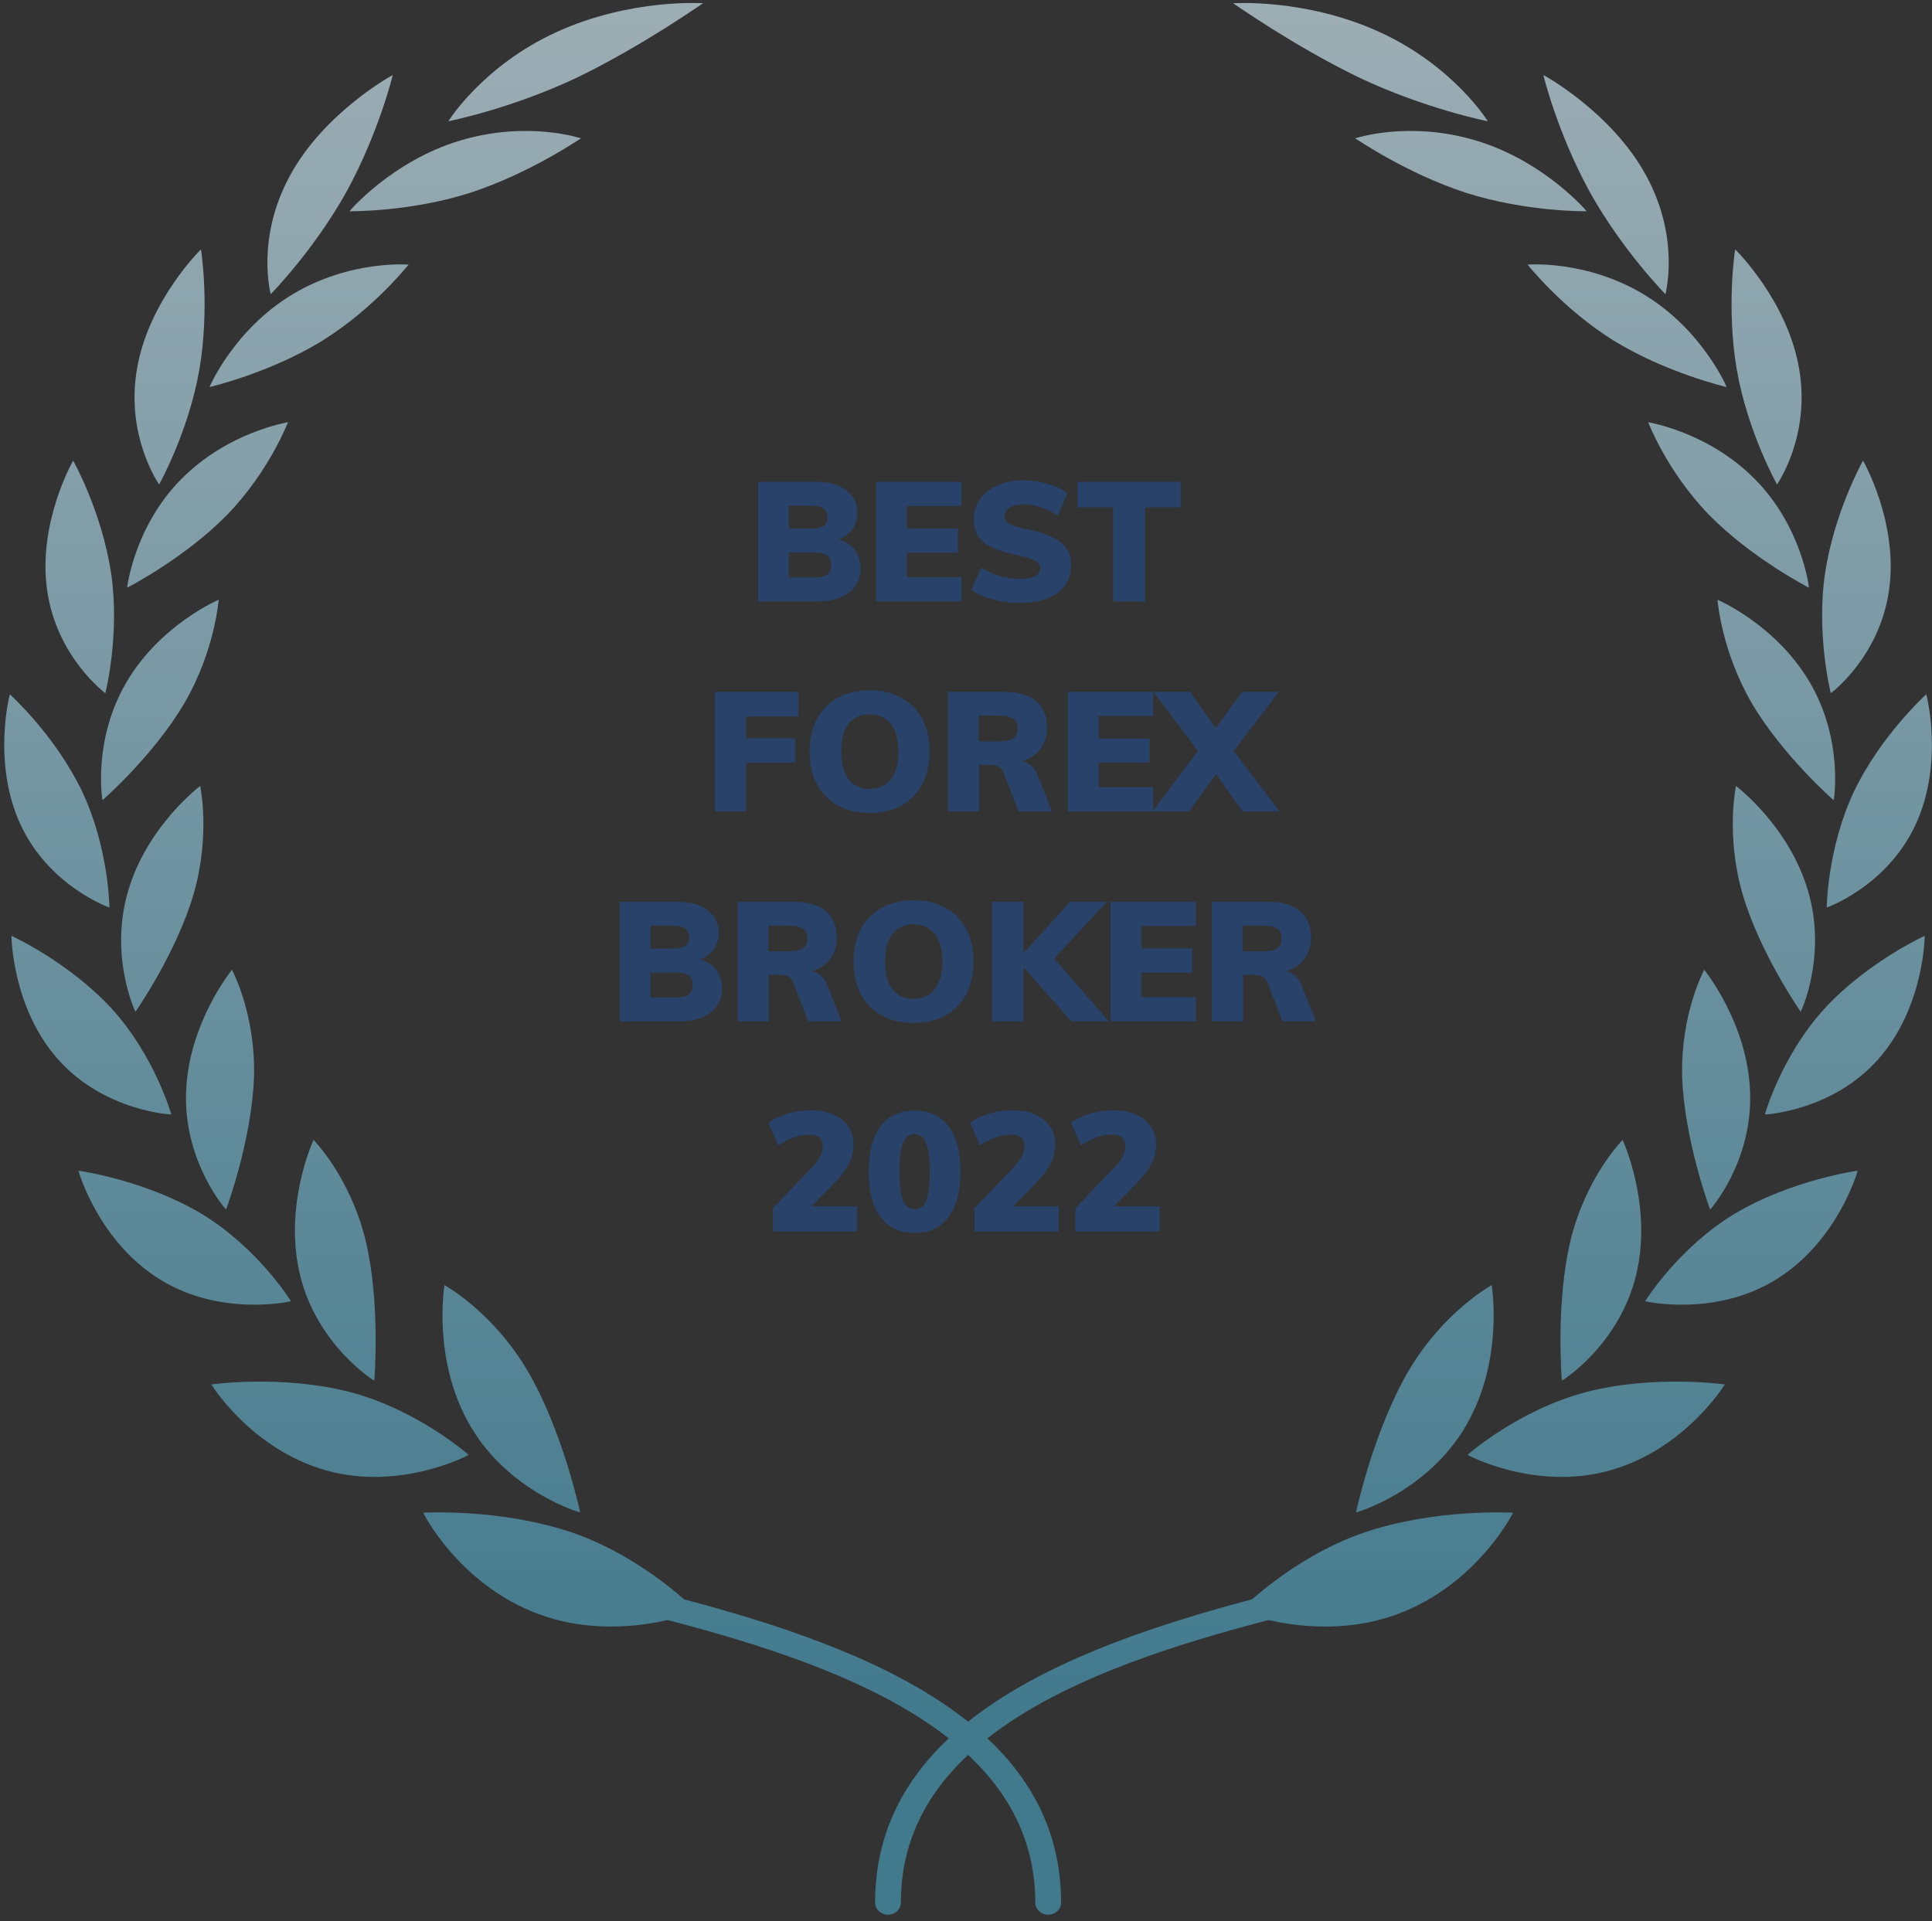 <svg xmlns="http://www.w3.org/2000/svg" width="184" height="183" viewBox="0 0 184 183" fill="none"><rect x="0" y="0" width="184" height="183" fill="#333333" stroke="none"/><path d="M79.865 51.38C80.537 51.572 81.055 51.913 81.418 52.404C81.78 52.884 81.962 53.47 81.962 54.164C81.962 54.793 81.796 55.342 81.466 55.812C81.135 56.281 80.66 56.644 80.041 56.9C79.433 57.156 78.713 57.284 77.882 57.284H72.201V45.892H77.737C78.932 45.892 79.882 46.158 80.585 46.692C81.29 47.225 81.641 47.945 81.641 48.852C81.641 49.438 81.487 49.956 81.177 50.404C80.868 50.852 80.431 51.177 79.865 51.38ZM75.129 50.356H77.225C77.78 50.356 78.186 50.27 78.442 50.1C78.698 49.929 78.826 49.657 78.826 49.284C78.826 48.9 78.692 48.617 78.425 48.436C78.169 48.254 77.769 48.164 77.225 48.164H75.129V50.356ZM77.529 55.012C78.106 55.012 78.516 54.921 78.761 54.74C79.017 54.558 79.145 54.254 79.145 53.828C79.145 53.39 79.023 53.081 78.778 52.9C78.532 52.718 78.116 52.628 77.529 52.628H75.129V55.012H77.529ZM83.436 57.284V45.892H91.564V48.196H86.364V50.34H91.228V52.644H86.364V54.98H91.564V57.284H83.436ZM97.064 57.428C96.21 57.428 95.368 57.316 94.536 57.092C93.704 56.868 93.026 56.564 92.504 56.18L93.448 54.052C94.002 54.404 94.589 54.676 95.208 54.868C95.837 55.049 96.466 55.14 97.096 55.14C97.736 55.14 98.227 55.054 98.568 54.884C98.909 54.702 99.08 54.452 99.08 54.132C99.08 53.844 98.925 53.609 98.616 53.428C98.306 53.236 97.725 53.049 96.872 52.868C95.794 52.654 94.957 52.393 94.36 52.084C93.763 51.764 93.341 51.39 93.096 50.964C92.861 50.537 92.744 50.02 92.744 49.412C92.744 48.718 92.941 48.094 93.336 47.54C93.731 46.974 94.285 46.537 95 46.228C95.715 45.908 96.531 45.748 97.448 45.748C98.269 45.748 99.064 45.865 99.832 46.1C100.611 46.324 101.219 46.622 101.656 46.996L100.728 49.124C100.227 48.772 99.698 48.505 99.144 48.324C98.589 48.132 98.034 48.036 97.48 48.036C96.936 48.036 96.499 48.142 96.168 48.356C95.837 48.558 95.672 48.836 95.672 49.188C95.672 49.38 95.731 49.54 95.848 49.668C95.965 49.796 96.184 49.924 96.504 50.052C96.824 50.169 97.304 50.297 97.944 50.436C98.978 50.66 99.789 50.932 100.376 51.252C100.973 51.561 101.395 51.929 101.64 52.356C101.885 52.772 102.008 53.273 102.008 53.86C102.008 54.969 101.576 55.844 100.712 56.484C99.848 57.113 98.632 57.428 97.064 57.428ZM106.011 57.284V48.324H102.619V45.892H112.443V48.324H109.051V57.284H106.011ZM68.092 77.284V65.892H76.044V68.244H71.052V70.324H75.724V72.66H71.052V77.284H68.092ZM82.829 77.428C81.666 77.428 80.653 77.193 79.789 76.724C78.925 76.244 78.258 75.561 77.789 74.676C77.33 73.79 77.101 72.756 77.101 71.572C77.101 70.388 77.335 69.358 77.805 68.484C78.274 67.609 78.935 66.937 79.789 66.468C80.653 65.988 81.666 65.748 82.829 65.748C83.991 65.748 84.999 65.988 85.853 66.468C86.717 66.937 87.378 67.609 87.837 68.484C88.295 69.358 88.525 70.388 88.525 71.572C88.525 72.756 88.295 73.79 87.837 74.676C87.378 75.561 86.717 76.244 85.853 76.724C84.999 77.193 83.991 77.428 82.829 77.428ZM82.829 75.14C83.682 75.14 84.349 74.836 84.829 74.228C85.319 73.62 85.565 72.734 85.565 71.572C85.565 70.42 85.319 69.545 84.829 68.948C84.349 68.34 83.682 68.036 82.829 68.036C81.975 68.036 81.309 68.334 80.829 68.932C80.349 69.529 80.109 70.409 80.109 71.572C80.109 72.745 80.349 73.636 80.829 74.244C81.309 74.841 81.975 75.14 82.829 75.14ZM100.184 77.284H97L95.528 73.492C95.357 73.065 94.957 72.852 94.328 72.852H93.24V77.284H90.28V65.892H95.576C96.952 65.892 97.986 66.19 98.68 66.788C99.373 67.374 99.72 68.217 99.72 69.316C99.72 70.084 99.512 70.75 99.096 71.316C98.69 71.87 98.114 72.265 97.368 72.5C97.688 72.564 97.976 72.713 98.232 72.948C98.488 73.182 98.69 73.497 98.84 73.892L100.184 77.284ZM95.096 70.612C95.736 70.612 96.2 70.516 96.488 70.324C96.776 70.121 96.92 69.812 96.92 69.396C96.92 68.958 96.776 68.644 96.488 68.452C96.21 68.26 95.746 68.164 95.096 68.164H93.208V70.612H95.096ZM101.701 77.284V65.892H109.829V68.196H104.629V70.34H109.493V72.644H104.629V74.98H109.829V77.284H101.701ZM117.503 71.524L121.855 77.284H118.351L115.807 73.732L113.247 77.284H109.759L114.095 71.524L109.855 65.892H113.327L115.791 69.348L118.303 65.892H121.791L117.503 71.524ZM66.678 91.38C67.35 91.572 67.867 91.913 68.23 92.404C68.593 92.884 68.774 93.47 68.774 94.164C68.774 94.793 68.609 95.342 68.278 95.812C67.947 96.281 67.473 96.644 66.854 96.9C66.246 97.156 65.526 97.284 64.694 97.284H59.014V85.892H64.55C65.745 85.892 66.694 86.158 67.398 86.692C68.102 87.225 68.454 87.945 68.454 88.852C68.454 89.438 68.299 89.956 67.99 90.404C67.681 90.852 67.243 91.177 66.678 91.38ZM61.942 90.356H64.038C64.593 90.356 64.998 90.27 65.254 90.1C65.51 89.929 65.638 89.657 65.638 89.284C65.638 88.9 65.505 88.617 65.238 88.436C64.982 88.254 64.582 88.164 64.038 88.164H61.942V90.356ZM64.342 95.012C64.918 95.012 65.329 94.921 65.574 94.74C65.83 94.558 65.958 94.254 65.958 93.828C65.958 93.39 65.835 93.081 65.59 92.9C65.345 92.718 64.929 92.628 64.342 92.628H61.942V95.012H64.342ZM80.152 97.284H76.968L75.496 93.492C75.326 93.065 74.926 92.852 74.296 92.852H73.208V97.284H70.248V85.892H75.544C76.92 85.892 77.955 86.19 78.648 86.788C79.342 87.374 79.688 88.217 79.688 89.316C79.688 90.084 79.48 90.75 79.064 91.316C78.659 91.87 78.083 92.265 77.336 92.5C77.656 92.564 77.944 92.713 78.2 92.948C78.456 93.182 78.659 93.497 78.808 93.892L80.152 97.284ZM75.064 90.612C75.704 90.612 76.168 90.516 76.456 90.324C76.744 90.121 76.888 89.812 76.888 89.396C76.888 88.958 76.744 88.644 76.456 88.452C76.179 88.26 75.715 88.164 75.064 88.164H73.176V90.612H75.064ZM87.016 97.428C85.853 97.428 84.84 97.193 83.976 96.724C83.112 96.244 82.445 95.561 81.976 94.676C81.517 93.79 81.288 92.756 81.288 91.572C81.288 90.388 81.523 89.358 81.992 88.484C82.461 87.609 83.123 86.937 83.976 86.468C84.84 85.988 85.853 85.748 87.016 85.748C88.179 85.748 89.187 85.988 90.04 86.468C90.904 86.937 91.565 87.609 92.024 88.484C92.483 89.358 92.712 90.388 92.712 91.572C92.712 92.756 92.483 93.79 92.024 94.676C91.565 95.561 90.904 96.244 90.04 96.724C89.187 97.193 88.179 97.428 87.016 97.428ZM87.016 95.14C87.869 95.14 88.536 94.836 89.016 94.228C89.507 93.62 89.752 92.734 89.752 91.572C89.752 90.42 89.507 89.545 89.016 88.948C88.536 88.34 87.869 88.036 87.016 88.036C86.163 88.036 85.496 88.334 85.016 88.932C84.536 89.529 84.296 90.409 84.296 91.572C84.296 92.745 84.536 93.636 85.016 94.244C85.496 94.841 86.163 95.14 87.016 95.14ZM105.603 97.284H102.035L97.475 92.116V97.284H94.467V85.892H97.475V90.788L101.907 85.892H105.427L100.387 91.3L105.603 97.284ZM105.764 97.284V85.892H113.892V88.196H108.692V90.34H113.556V92.644H108.692V94.98H113.892V97.284H105.764ZM125.324 97.284H122.14L120.668 93.492C120.498 93.065 120.098 92.852 119.468 92.852H118.38V97.284H115.42V85.892H120.716C122.092 85.892 123.127 86.19 123.82 86.788C124.514 87.374 124.86 88.217 124.86 89.316C124.86 90.084 124.652 90.75 124.236 91.316C123.831 91.87 123.255 92.265 122.508 92.5C122.828 92.564 123.116 92.713 123.372 92.948C123.628 93.182 123.831 93.497 123.98 93.892L125.324 97.284ZM120.236 90.612C120.876 90.612 121.34 90.516 121.628 90.324C121.916 90.121 122.06 89.812 122.06 89.396C122.06 88.958 121.916 88.644 121.628 88.452C121.351 88.26 120.887 88.164 120.236 88.164H118.348V90.612H120.236ZM81.637 114.9V117.284H73.605V115.076L77.317 111.204C78.01 110.478 78.357 109.801 78.357 109.172C78.357 108.436 77.92 108.068 77.045 108.068C76.597 108.068 76.122 108.158 75.621 108.34C75.13 108.51 74.634 108.761 74.133 109.092L73.189 106.964C73.648 106.59 74.24 106.297 74.965 106.084C75.701 105.86 76.448 105.748 77.205 105.748C78.026 105.748 78.741 105.881 79.349 106.148C79.968 106.404 80.442 106.777 80.773 107.268C81.114 107.748 81.285 108.313 81.285 108.964C81.285 109.625 81.152 110.228 80.885 110.772C80.629 111.305 80.186 111.908 79.557 112.58L77.285 114.9H81.637ZM87.103 117.428C85.695 117.428 84.612 116.926 83.855 115.924C83.108 114.921 82.734 113.47 82.734 111.572C82.734 109.705 83.108 108.276 83.855 107.284C84.612 106.281 85.695 105.78 87.103 105.78C88.51 105.78 89.588 106.281 90.335 107.284C91.092 108.276 91.471 109.705 91.471 111.572C91.471 113.47 91.092 114.921 90.335 115.924C89.588 116.926 88.51 117.428 87.103 117.428ZM87.103 115.172C87.615 115.172 87.983 114.894 88.207 114.34C88.43 113.774 88.543 112.852 88.543 111.572C88.543 110.324 88.43 109.422 88.207 108.868C87.983 108.313 87.615 108.036 87.103 108.036C86.591 108.036 86.222 108.313 85.999 108.868C85.775 109.422 85.662 110.324 85.662 111.572C85.662 112.852 85.775 113.774 85.999 114.34C86.222 114.894 86.591 115.172 87.103 115.172ZM100.84 114.9V117.284H92.808V115.076L96.52 111.204C97.214 110.478 97.56 109.801 97.56 109.172C97.56 108.436 97.123 108.068 96.248 108.068C95.8 108.068 95.326 108.158 94.824 108.34C94.334 108.51 93.838 108.761 93.336 109.092L92.392 106.964C92.851 106.59 93.443 106.297 94.168 106.084C94.904 105.86 95.651 105.748 96.408 105.748C97.23 105.748 97.944 105.881 98.552 106.148C99.171 106.404 99.646 106.777 99.976 107.268C100.318 107.748 100.488 108.313 100.488 108.964C100.488 109.625 100.355 110.228 100.088 110.772C99.832 111.305 99.39 111.908 98.76 112.58L96.488 114.9H100.84ZM110.45 114.9V117.284H102.418V115.076L106.13 111.204C106.823 110.478 107.17 109.801 107.17 109.172C107.17 108.436 106.732 108.068 105.858 108.068C105.41 108.068 104.935 108.158 104.434 108.34C103.943 108.51 103.447 108.761 102.946 109.092L102.002 106.964C102.46 106.59 103.052 106.297 103.778 106.084C104.514 105.86 105.26 105.748 106.018 105.748C106.839 105.748 107.554 105.881 108.162 106.148C108.78 106.404 109.255 106.777 109.586 107.268C109.927 107.748 110.098 108.313 110.098 108.964C110.098 109.625 109.964 110.228 109.698 110.772C109.442 111.305 108.999 111.908 108.37 112.58L106.098 114.9H110.45Z" fill="#284269"></path><g opacity="0.7"><path d="M54.575 146.002C61.432 148.386 66.297 153.402 66.367 153.462C66.433 153.465 58.877 156.561 51.285 153.734C43.669 150.906 40.242 144.006 40.302 144.079C40.34 144.086 47.666 143.632 54.578 146.002H54.575Z" fill="url(#paint0_linear_16_584)"></path><path d="M44.778 135.789C48.446 142.124 55.313 144.11 55.254 144.044C55.251 144.013 53.588 136.263 50.231 130.539C46.843 124.842 42.384 122.458 42.332 122.399C42.349 122.357 41.103 129.478 44.778 135.789Z" fill="url(#paint1_linear_16_584)"></path><path d="M33.358 132.595C39.812 134.305 44.568 138.522 44.631 138.571C44.687 138.564 38.181 142.062 31.048 140.048C23.894 138.037 20.075 131.803 20.135 131.862C20.17 131.862 26.858 130.909 33.354 132.595H33.358Z" fill="url(#paint2_linear_16_584)"></path><path d="M28.577 121.446C30.19 128.138 35.685 131.572 35.647 131.499C35.647 131.471 36.27 124.109 34.796 118.05C33.288 112.011 29.893 108.628 29.861 108.566C29.886 108.527 26.953 114.775 28.577 121.446Z" fill="url(#paint3_linear_16_584)"></path><path d="M19.193 115.609C24.555 118.852 27.674 123.879 27.716 123.935C27.765 123.935 21.08 125.502 15.21 121.847C9.319 118.192 7.436 111.435 7.475 111.504C7.503 111.511 13.789 112.381 19.193 115.609Z" fill="url(#paint4_linear_16_584)"></path><path d="M17.72 104.066C17.499 110.712 21.549 115.274 21.535 115.198C21.545 115.17 23.992 108.583 24.191 102.558C24.352 96.544 22.109 92.432 22.095 92.365C22.123 92.334 17.926 97.437 17.72 104.066Z" fill="url(#paint5_linear_16_584)"></path><path d="M10.688 96.125C14.741 100.6 16.295 106.091 16.32 106.15C16.361 106.164 9.939 105.867 5.536 100.907C1.112 95.944 1.08 89.064 1.098 89.137C1.122 89.147 6.596 91.654 10.688 96.122V96.125Z" fill="url(#paint6_linear_16_584)"></path><path d="M12.207 84.84C10.366 91.084 12.903 96.436 12.907 96.362C12.921 96.338 16.774 90.823 18.441 85.154C20.068 79.489 19.064 74.926 19.07 74.86C19.105 74.839 14.037 78.609 12.21 84.84H12.207Z" fill="url(#paint7_linear_16_584)"></path><path d="M7.821 75.387C10.362 80.756 10.415 86.376 10.422 86.435C10.46 86.456 4.713 84.463 1.969 78.567C-0.792 72.664 0.94 66.06 0.944 66.133C0.961 66.151 5.245 70.015 7.825 75.387H7.821Z" fill="url(#paint8_linear_16_584)"></path><path d="M12.053 64.964C8.787 70.493 9.746 76.281 9.767 76.211C9.788 76.194 14.643 71.959 17.587 66.933C20.492 61.899 20.807 57.18 20.831 57.121C20.87 57.107 15.301 59.445 12.053 64.964Z" fill="url(#paint9_linear_16_584)"></path><path d="M10.593 54.66C11.43 60.538 10.047 65.966 10.033 66.025C10.065 66.053 5.385 62.608 4.486 56.192C3.569 49.766 6.988 43.811 6.971 43.88C6.985 43.898 9.718 48.771 10.59 54.66H10.593Z" fill="url(#paint10_linear_16_584)"></path><path d="M17.265 45.633C12.76 50.178 12.081 56.031 12.119 55.972C12.147 55.962 17.622 53.145 21.668 48.998C25.679 44.837 27.39 40.264 27.432 40.215C27.474 40.215 21.752 41.095 17.265 45.633Z" fill="url(#paint11_linear_16_584)"></path><path d="M18.99 35.196C17.944 41.155 15.185 46.09 15.154 46.143C15.182 46.178 11.93 41.605 13.047 35.13C14.143 28.637 19.172 23.698 19.14 23.761C19.151 23.782 20.002 29.22 18.99 35.196Z" fill="url(#paint12_linear_16_584)"></path><path d="M27.856 28.04C22.284 31.374 19.91 36.913 19.963 36.864C19.994 36.861 25.738 35.51 30.726 32.435C35.675 29.339 38.86 25.241 38.916 25.206C38.965 25.213 33.403 24.707 27.852 28.037L27.856 28.04Z" fill="url(#paint13_linear_16_584)"></path><path d="M33.004 18.253C29.907 23.823 25.826 27.977 25.78 28.019C25.801 28.058 24.324 22.773 27.611 16.738C30.88 10.681 37.446 7.107 37.4 7.156C37.407 7.177 36.067 12.657 33.004 18.253Z" fill="url(#paint14_linear_16_584)"></path><path d="M55.026 7.355C48.702 10.36 42.773 11.536 42.706 11.547C42.664 11.592 45.947 6.262 53.042 3.037C60.126 -0.192 67.042 0.314 66.958 0.311C66.899 0.325 61.309 4.3 55.026 7.355Z" fill="url(#paint15_linear_16_584)"></path><path d="M43.826 13.386C37.348 15.32 33.225 20.151 33.295 20.12C33.33 20.12 39.017 20.204 44.796 18.357C50.536 16.483 55.258 13.194 55.331 13.177C55.383 13.198 50.284 11.449 43.826 13.386Z" fill="url(#paint16_linear_16_584)"></path><path d="M99.827 182.371C99.148 182.371 98.599 181.858 98.599 181.223C98.599 165.278 80.087 158.461 61.978 153.895C61.323 153.731 60.935 153.099 61.113 152.488C61.288 151.877 61.96 151.511 62.618 151.678C81.627 156.471 101.056 163.728 101.056 181.223C101.056 181.858 100.506 182.371 99.827 182.371Z" fill="url(#paint17_linear_16_584)"></path><path d="M129.823 146.002C122.966 148.386 118.101 153.402 118.031 153.462C117.964 153.465 125.521 156.561 133.113 153.734C140.729 150.906 144.155 144.006 144.096 144.079C144.057 144.086 136.732 143.632 129.819 146.002H129.823Z" fill="url(#paint18_linear_16_584)"></path><path d="M139.619 135.789C135.951 142.124 129.084 144.11 129.144 144.044C129.147 144.013 130.81 136.263 134.166 130.539C137.554 124.842 142.013 122.458 142.066 122.399C142.048 122.357 143.294 129.478 139.619 135.789Z" fill="url(#paint19_linear_16_584)"></path><path d="M151.04 132.595C144.586 134.305 139.829 138.522 139.766 138.571C139.71 138.564 146.217 142.062 153.35 140.048C160.504 138.037 164.323 131.803 164.263 131.862C164.228 131.862 157.539 130.909 151.043 132.595H151.04Z" fill="url(#paint20_linear_16_584)"></path><path d="M155.817 121.446C154.204 128.138 148.709 131.572 148.747 131.499C148.747 131.471 148.124 124.109 149.598 118.05C151.106 112.011 154.501 108.628 154.533 108.566C154.508 108.527 157.441 114.775 155.817 121.446Z" fill="url(#paint21_linear_16_584)"></path><path d="M165.201 115.609C159.839 118.852 156.72 123.879 156.678 123.935C156.629 123.935 163.315 125.502 169.184 121.847C175.075 118.192 176.958 111.435 176.919 111.504C176.891 111.511 170.605 112.381 165.201 115.609Z" fill="url(#paint22_linear_16_584)"></path><path d="M166.678 104.066C166.899 110.712 162.849 115.274 162.863 115.198C162.853 115.17 160.406 108.583 160.206 102.558C160.045 96.544 162.289 92.432 162.303 92.365C162.275 92.334 166.472 97.437 166.678 104.066Z" fill="url(#paint23_linear_16_584)"></path><path d="M173.71 96.125C169.657 100.6 168.103 106.091 168.078 106.15C168.036 106.164 174.459 105.867 178.862 100.907C183.286 95.944 183.317 89.064 183.3 89.137C183.275 89.147 177.801 91.654 173.71 96.122V96.125Z" fill="url(#paint24_linear_16_584)"></path><path d="M172.191 84.84C174.032 91.084 171.494 96.436 171.491 96.362C171.477 96.338 167.623 90.823 165.957 85.154C164.33 79.489 165.334 74.926 165.327 74.86C165.292 74.839 170.36 78.609 172.187 84.84H172.191Z" fill="url(#paint25_linear_16_584)"></path><path d="M176.573 75.387C174.032 80.756 173.979 86.376 173.972 86.435C173.934 86.456 179.681 84.463 182.425 78.567C185.186 72.664 183.454 66.06 183.45 66.133C183.433 66.151 179.149 70.015 176.569 75.387H176.573Z" fill="url(#paint26_linear_16_584)"></path><path d="M172.345 64.964C175.61 70.493 174.651 76.281 174.63 76.211C174.609 76.194 169.755 71.959 166.811 66.933C163.906 61.899 163.591 57.18 163.567 57.121C163.528 57.107 169.097 59.445 172.345 64.964Z" fill="url(#paint27_linear_16_584)"></path><path d="M173.804 54.66C172.968 60.538 174.35 65.966 174.364 66.025C174.333 66.053 179.012 62.608 179.912 56.192C180.829 49.766 177.409 43.811 177.427 43.88C177.413 43.898 174.679 48.771 173.808 54.66H173.804Z" fill="url(#paint28_linear_16_584)"></path><path d="M167.13 45.633C171.634 50.178 172.313 56.031 172.275 55.972C172.247 55.962 166.773 53.145 162.727 48.998C158.715 44.837 157.004 40.264 156.962 40.215C156.92 40.215 162.643 41.095 167.13 45.633Z" fill="url(#paint29_linear_16_584)"></path><path d="M165.404 35.196C166.451 41.155 169.209 46.09 169.24 46.143C169.212 46.178 172.464 41.605 171.347 35.13C170.252 28.637 165.222 23.698 165.254 23.761C165.243 23.782 164.393 29.22 165.404 35.196Z" fill="url(#paint30_linear_16_584)"></path><path d="M156.542 28.04C162.114 31.374 164.487 36.913 164.435 36.864C164.403 36.861 158.659 35.51 153.672 32.435C148.723 29.339 145.538 25.241 145.482 25.206C145.433 25.213 150.994 24.707 156.545 28.037L156.542 28.04Z" fill="url(#paint31_linear_16_584)"></path><path d="M151.39 18.253C154.487 23.823 158.568 27.977 158.614 28.019C158.593 28.058 160.07 22.773 156.783 16.738C153.514 10.681 146.948 7.107 146.994 7.156C146.987 7.177 148.327 12.657 151.39 18.253Z" fill="url(#paint32_linear_16_584)"></path><path d="M129.368 7.355C135.692 10.36 141.621 11.536 141.688 11.547C141.73 11.592 138.447 6.262 131.352 3.037C124.268 -0.192 117.352 0.314 117.436 0.311C117.495 0.325 123.085 4.3 129.368 7.355Z" fill="url(#paint33_linear_16_584)"></path><path d="M140.568 13.386C147.046 15.32 151.169 20.151 151.099 20.12C151.064 20.12 145.377 20.204 139.598 18.357C133.858 16.483 129.137 13.194 129.063 13.177C129.011 13.198 134.11 11.449 140.568 13.386Z" fill="url(#paint34_linear_16_584)"></path><path d="M84.57 182.371C83.891 182.371 83.342 181.858 83.342 181.223C83.342 163.728 102.774 156.471 121.779 151.678C122.43 151.511 123.109 151.874 123.284 152.488C123.459 153.099 123.074 153.731 122.416 153.895C104.307 158.46 85.795 165.278 85.795 181.223C85.795 181.858 85.246 182.371 84.567 182.371H84.57Z" fill="url(#paint35_linear_16_584)"></path></g><defs><linearGradient id="paint0_linear_16_584" x1="53.329" y1="-52.042" x2="53.329" y2="164.925" gradientUnits="userSpaceOnUse"><stop stop-color="#F4F9FD"></stop><stop offset="1" stop-color="#4797B3"></stop></linearGradient><linearGradient id="paint1_linear_16_584" x1="48.698" y1="-52.042" x2="48.698" y2="164.925" gradientUnits="userSpaceOnUse"><stop stop-color="#F4F9FD"></stop><stop offset="1" stop-color="#4797B3"></stop></linearGradient><linearGradient id="paint2_linear_16_584" x1="32.381" y1="-52.042" x2="32.381" y2="164.925" gradientUnits="userSpaceOnUse"><stop stop-color="#F4F9FD"></stop><stop offset="1" stop-color="#4797B3"></stop></linearGradient><linearGradient id="paint3_linear_16_584" x1="31.933" y1="-52.042" x2="31.933" y2="164.925" gradientUnits="userSpaceOnUse"><stop stop-color="#F4F9FD"></stop><stop offset="1" stop-color="#4797B3"></stop></linearGradient><linearGradient id="paint4_linear_16_584" x1="17.597" y1="-52.042" x2="17.597" y2="164.925" gradientUnits="userSpaceOnUse"><stop stop-color="#F4F9FD"></stop><stop offset="1" stop-color="#4797B3"></stop></linearGradient><linearGradient id="paint5_linear_16_584" x1="20.954" y1="-52.042" x2="20.954" y2="164.925" gradientUnits="userSpaceOnUse"><stop stop-color="#F4F9FD"></stop><stop offset="1" stop-color="#4797B3"></stop></linearGradient><linearGradient id="paint6_linear_16_584" x1="8.703" y1="-52.042" x2="8.703" y2="164.925" gradientUnits="userSpaceOnUse"><stop stop-color="#F4F9FD"></stop><stop offset="1" stop-color="#4797B3"></stop></linearGradient><linearGradient id="paint7_linear_16_584" x1="15.451" y1="-52.042" x2="15.451" y2="164.925" gradientUnits="userSpaceOnUse"><stop stop-color="#F4F9FD"></stop><stop offset="1" stop-color="#4797B3"></stop></linearGradient><linearGradient id="paint8_linear_16_584" x1="5.413" y1="-52.042" x2="5.413" y2="164.925" gradientUnits="userSpaceOnUse"><stop stop-color="#F4F9FD"></stop><stop offset="1" stop-color="#4797B3"></stop></linearGradient><linearGradient id="paint9_linear_16_584" x1="15.224" y1="-52.042" x2="15.224" y2="164.925" gradientUnits="userSpaceOnUse"><stop stop-color="#F4F9FD"></stop><stop offset="1" stop-color="#4797B3"></stop></linearGradient><linearGradient id="paint10_linear_16_584" x1="7.597" y1="-52.042" x2="7.597" y2="164.925" gradientUnits="userSpaceOnUse"><stop stop-color="#F4F9FD"></stop><stop offset="1" stop-color="#4797B3"></stop></linearGradient><linearGradient id="paint11_linear_16_584" x1="19.777" y1="-52.042" x2="19.777" y2="164.925" gradientUnits="userSpaceOnUse"><stop stop-color="#F4F9FD"></stop><stop offset="1" stop-color="#4797B3"></stop></linearGradient><linearGradient id="paint12_linear_16_584" x1="16.151" y1="-52.042" x2="16.151" y2="164.925" gradientUnits="userSpaceOnUse"><stop stop-color="#F4F9FD"></stop><stop offset="1" stop-color="#4797B3"></stop></linearGradient><linearGradient id="paint13_linear_16_584" x1="29.441" y1="-52.042" x2="29.441" y2="164.925" gradientUnits="userSpaceOnUse"><stop stop-color="#F4F9FD"></stop><stop offset="1" stop-color="#4797B3"></stop></linearGradient><linearGradient id="paint14_linear_16_584" x1="31.436" y1="-52.042" x2="31.436" y2="164.925" gradientUnits="userSpaceOnUse"><stop stop-color="#F4F9FD"></stop><stop offset="1" stop-color="#4797B3"></stop></linearGradient><linearGradient id="paint15_linear_16_584" x1="54.834" y1="-52.042" x2="54.834" y2="164.925" gradientUnits="userSpaceOnUse"><stop stop-color="#F4F9FD"></stop><stop offset="1" stop-color="#4797B3"></stop></linearGradient><linearGradient id="paint16_linear_16_584" x1="44.316" y1="-52.042" x2="44.316" y2="164.925" gradientUnits="userSpaceOnUse"><stop stop-color="#F4F9FD"></stop><stop offset="1" stop-color="#4797B3"></stop></linearGradient><linearGradient id="paint17_linear_16_584" x1="81.06" y1="-52.042" x2="81.06" y2="164.925" gradientUnits="userSpaceOnUse"><stop stop-color="#F4F9FD"></stop><stop offset="1" stop-color="#4797B3"></stop></linearGradient><linearGradient id="paint18_linear_16_584" x1="131.065" y1="-52.042" x2="131.065" y2="164.925" gradientUnits="userSpaceOnUse"><stop stop-color="#F4F9FD"></stop><stop offset="1" stop-color="#4797B3"></stop></linearGradient><linearGradient id="paint19_linear_16_584" x1="135.699" y1="-52.042" x2="135.699" y2="164.925" gradientUnits="userSpaceOnUse"><stop stop-color="#F4F9FD"></stop><stop offset="1" stop-color="#4797B3"></stop></linearGradient><linearGradient id="paint20_linear_16_584" x1="152.013" y1="-52.042" x2="152.013" y2="164.925" gradientUnits="userSpaceOnUse"><stop stop-color="#F4F9FD"></stop><stop offset="1" stop-color="#4797B3"></stop></linearGradient><linearGradient id="paint21_linear_16_584" x1="152.461" y1="-52.042" x2="152.461" y2="164.925" gradientUnits="userSpaceOnUse"><stop stop-color="#F4F9FD"></stop><stop offset="1" stop-color="#4797B3"></stop></linearGradient><linearGradient id="paint22_linear_16_584" x1="166.797" y1="-52.042" x2="166.797" y2="164.925" gradientUnits="userSpaceOnUse"><stop stop-color="#F4F9FD"></stop><stop offset="1" stop-color="#4797B3"></stop></linearGradient><linearGradient id="paint23_linear_16_584" x1="163.444" y1="-52.042" x2="163.444" y2="164.925" gradientUnits="userSpaceOnUse"><stop stop-color="#F4F9FD"></stop><stop offset="1" stop-color="#4797B3"></stop></linearGradient><linearGradient id="paint24_linear_16_584" x1="175.691" y1="-52.042" x2="175.691" y2="164.925" gradientUnits="userSpaceOnUse"><stop stop-color="#F4F9FD"></stop><stop offset="1" stop-color="#4797B3"></stop></linearGradient><linearGradient id="paint25_linear_16_584" x1="168.946" y1="-52.042" x2="168.946" y2="164.925" gradientUnits="userSpaceOnUse"><stop stop-color="#F4F9FD"></stop><stop offset="1" stop-color="#4797B3"></stop></linearGradient><linearGradient id="paint26_linear_16_584" x1="178.984" y1="-52.042" x2="178.984" y2="164.925" gradientUnits="userSpaceOnUse"><stop stop-color="#F4F9FD"></stop><stop offset="1" stop-color="#4797B3"></stop></linearGradient><linearGradient id="paint27_linear_16_584" x1="169.17" y1="-52.042" x2="169.17" y2="164.925" gradientUnits="userSpaceOnUse"><stop stop-color="#F4F9FD"></stop><stop offset="1" stop-color="#4797B3"></stop></linearGradient><linearGradient id="paint28_linear_16_584" x1="176.8" y1="-52.042" x2="176.8" y2="164.925" gradientUnits="userSpaceOnUse"><stop stop-color="#F4F9FD"></stop><stop offset="1" stop-color="#4797B3"></stop></linearGradient><linearGradient id="paint29_linear_16_584" x1="164.62" y1="-52.042" x2="164.62" y2="164.925" gradientUnits="userSpaceOnUse"><stop stop-color="#F4F9FD"></stop><stop offset="1" stop-color="#4797B3"></stop></linearGradient><linearGradient id="paint30_linear_16_584" x1="168.246" y1="-52.042" x2="168.246" y2="164.925" gradientUnits="userSpaceOnUse"><stop stop-color="#F4F9FD"></stop><stop offset="1" stop-color="#4797B3"></stop></linearGradient><linearGradient id="paint31_linear_16_584" x1="154.956" y1="-52.042" x2="154.956" y2="164.925" gradientUnits="userSpaceOnUse"><stop stop-color="#F4F9FD"></stop><stop offset="1" stop-color="#4797B3"></stop></linearGradient><linearGradient id="paint32_linear_16_584" x1="152.961" y1="-52.042" x2="152.961" y2="164.925" gradientUnits="userSpaceOnUse"><stop stop-color="#F4F9FD"></stop><stop offset="1" stop-color="#4797B3"></stop></linearGradient><linearGradient id="paint33_linear_16_584" x1="129.564" y1="-52.042" x2="129.564" y2="164.925" gradientUnits="userSpaceOnUse"><stop stop-color="#F4F9FD"></stop><stop offset="1" stop-color="#4797B3"></stop></linearGradient><linearGradient id="paint34_linear_16_584" x1="140.081" y1="-52.042" x2="140.081" y2="164.925" gradientUnits="userSpaceOnUse"><stop stop-color="#F4F9FD"></stop><stop offset="1" stop-color="#4797B3"></stop></linearGradient><linearGradient id="paint35_linear_16_584" x1="103.334" y1="-52.042" x2="103.334" y2="164.925" gradientUnits="userSpaceOnUse"><stop stop-color="#F4F9FD"></stop><stop offset="1" stop-color="#4797B3"></stop></linearGradient></defs></svg>